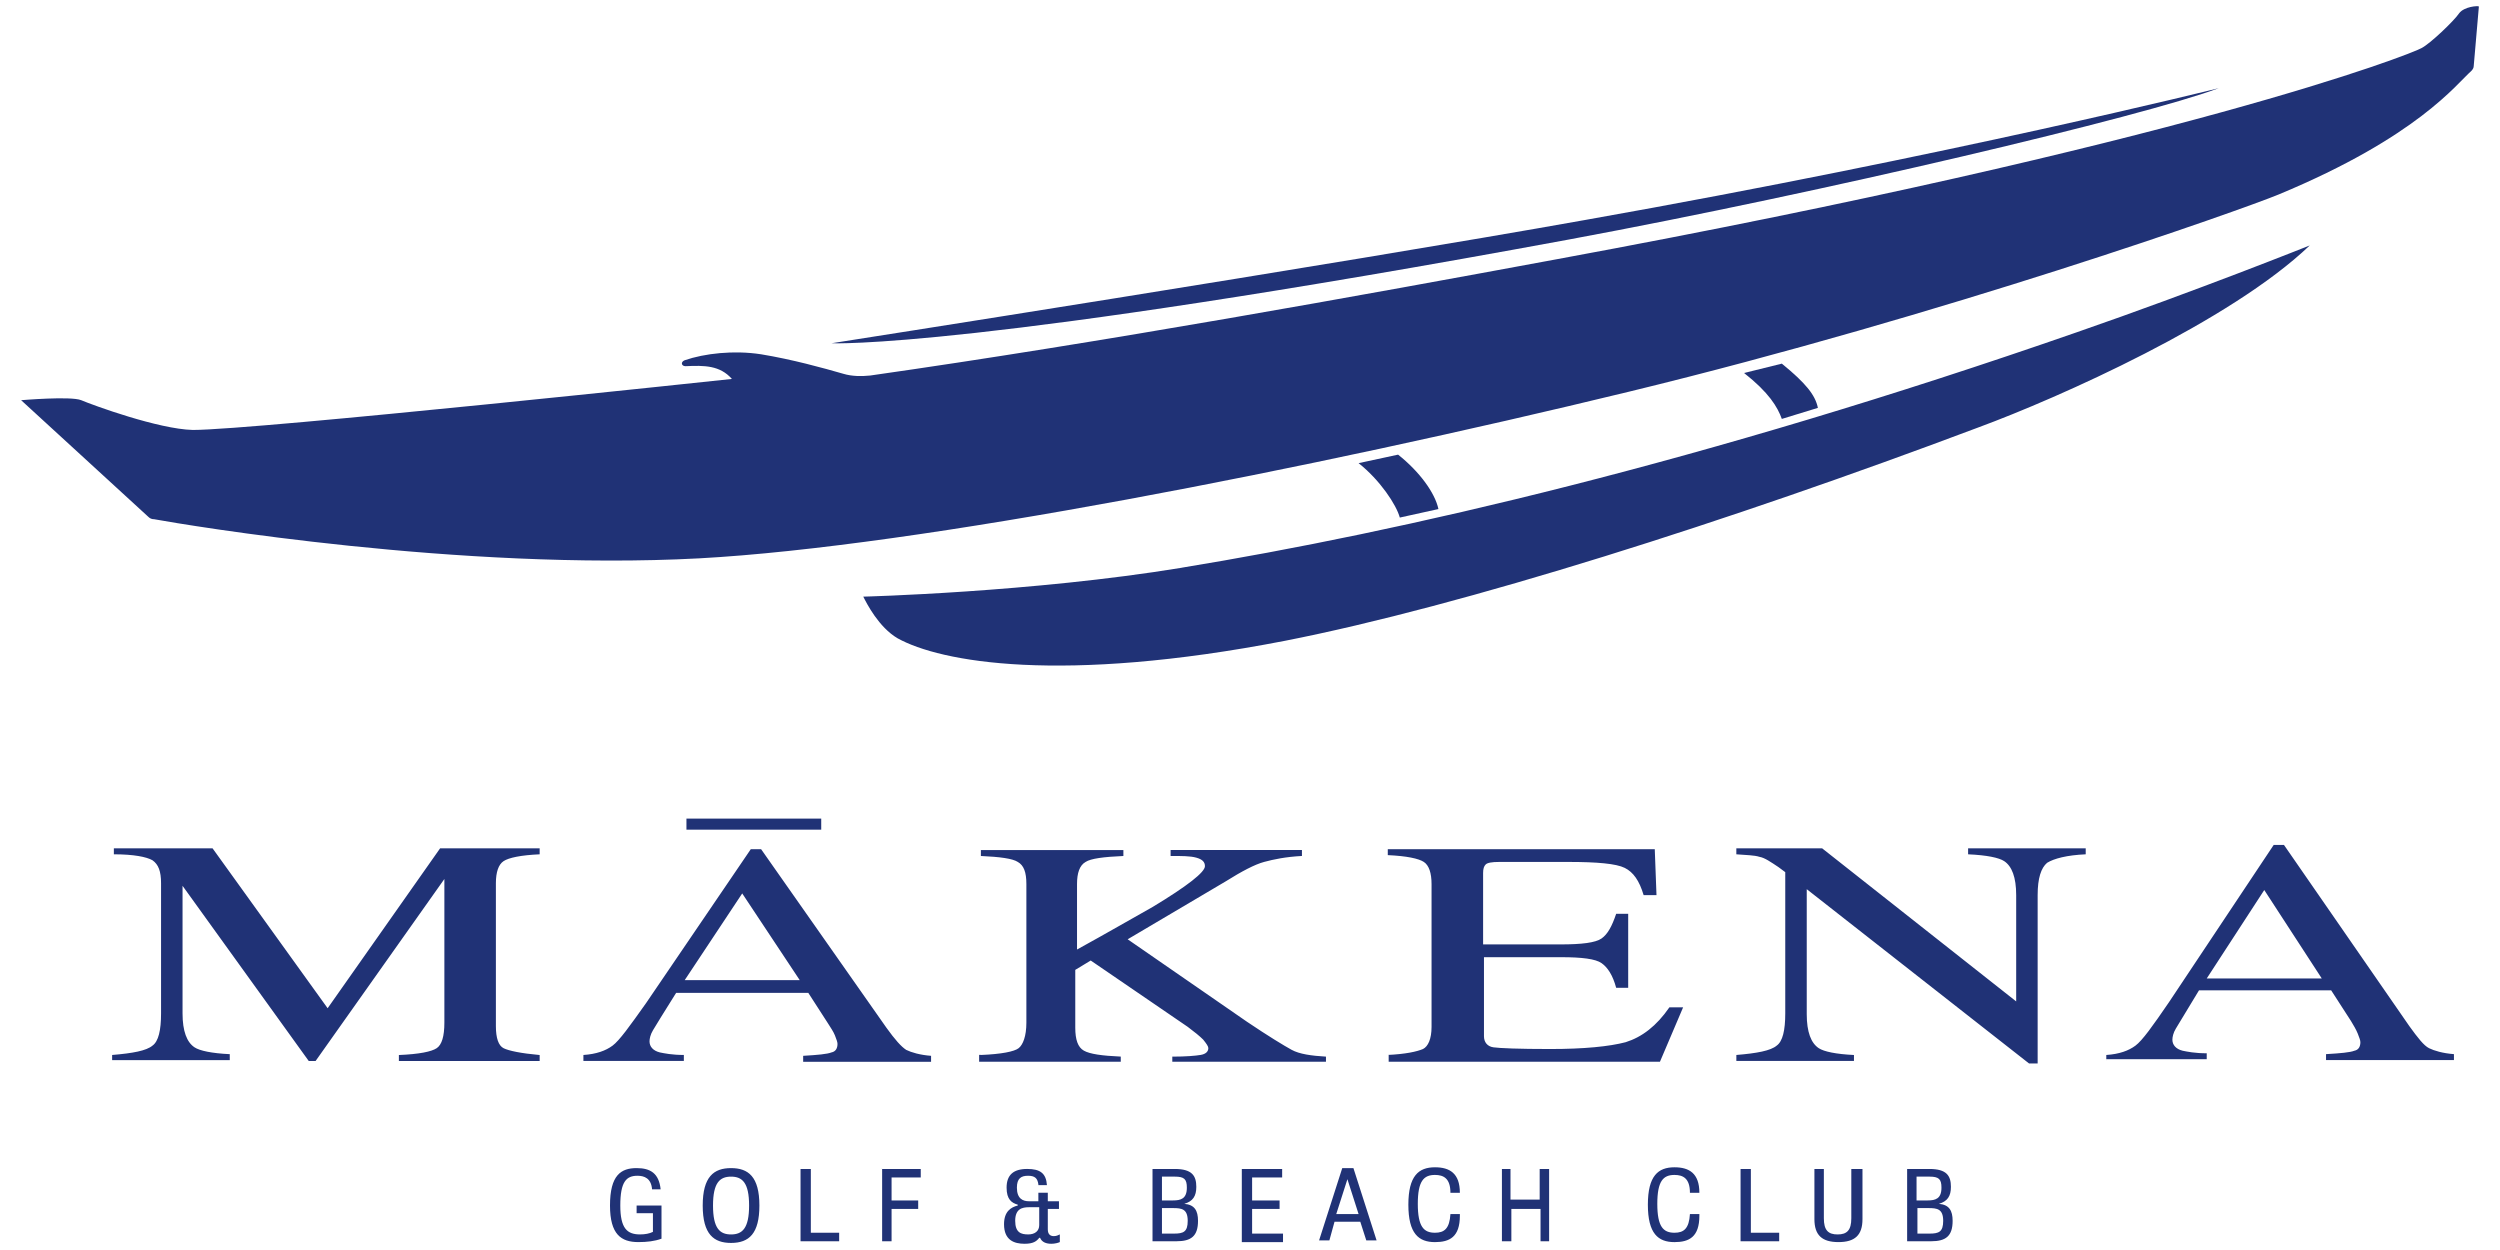 <svg xmlns="http://www.w3.org/2000/svg" fill="none" viewBox="0 0 116 58">
  <path fill="#203276" d="M38.582 15.927s23.501-3.67 34.973-5.721c16.929-2.999 29.396-6.116 29.396-6.116-3.465 1.302-18.243 4.814-30.153 7.023-27.763 5.129-34.216 4.814-34.216 4.814Zm42.342 1.38c1.155.907 1.554 1.578 1.753 2.131l1.673-.513c-.119-.592-.558-1.144-1.673-2.052l-1.753.434Zm-17.885 4.183c.996.789 1.753 1.933 1.912 2.525l1.792-.395c-.159-.75-.876-1.736-1.872-2.525l-1.832.395Z"/>
  <path fill="#203276" d="M114.104.617c-.239.355-1.354 1.42-1.752 1.618-.478.276-10.994 4.419-40.072 9.785-9.162 1.697-21.111 3.867-31.906 5.405-.398.04-.837.04-1.235-.079-.956-.276-2.39-.671-3.824-.907-1.275-.197-2.629-.039-3.545.276-.199.079-.159.276.04.276.876-.04 1.593-.04 2.151.592 0 0-22.107 2.367-25.015 2.367-1.593-.04-4.621-1.144-5.178-1.381-.478-.197-2.788 0-2.788 0l5.895 5.405c.08.079.159.118.279.118 1.514.276 14.22 2.407 25.294 1.815 10.117-.552 28.361-4.143 43.138-7.733 14.618-3.551 28.441-8.444 30.153-9.154 6.453-2.683 8.246-5.129 8.923-5.721.079-.079.119-.158.119-.237l.239-2.762c-.04-.039-.677 0-.916.316ZM54.834 26.343c-6.971 1.144-14.778 1.341-14.778 1.341.159.316.717 1.42 1.593 1.933 1.992 1.105 7.568 2.131 17.964.118 8.245-1.618 20.553-5.524 32.184-9.903 3.744-1.381 11.71-4.932 15.375-8.444 0 0-5.218 2.091-10.794 4.024-17.447 6.076-31.428 9.272-41.545 10.929ZM5.203 48.951c.956-.079 1.593-.197 1.872-.434.279-.197.398-.71.398-1.499V40.981c0-.552-.119-.868-.398-1.065-.279-.158-.876-.276-1.792-.276v-.276H9.864l5.338 7.418 5.218-7.418h4.62v.276c-.876.039-1.434.158-1.673.316-.239.158-.358.513-.358 1.026v6.629c0 .552.119.907.358 1.026.239.118.797.237 1.673.316v.276h-6.532v-.276c.956-.04 1.514-.158 1.753-.316.239-.158.358-.552.358-1.184v-6.668l-5.975 8.444h-.319l-5.855-8.128v5.918c0 .829.199 1.341.558 1.578.239.158.797.276 1.633.316v.276H5.203v-.237Zm21.867.276v-.276c.598-.039 1.036-.197 1.354-.434.319-.237.797-.907 1.554-1.973l4.859-7.142h.478l5.816 8.286c.398.552.677.868.916 1.026.239.118.637.237 1.155.276v.276h-5.935v-.276c.677-.04 1.115-.079 1.314-.158.199-.039.279-.197.279-.395 0-.079-.04-.197-.119-.395-.08-.197-.199-.355-.319-.552l-.916-1.42h-6.134c-.598.947-.956 1.539-1.075 1.736-.119.197-.159.395-.159.513 0 .237.159.434.478.513.199.04.558.118 1.115.118v.276h-4.66Zm10.038-3.748-2.669-4.024-2.669 4.024h5.338Zm8.405 3.472c.956-.039 1.553-.158 1.753-.316.199-.158.358-.552.358-1.184v-6.431c0-.552-.119-.868-.398-1.026-.239-.158-.836-.237-1.713-.276v-.276h6.612v.276c-.916.04-1.514.118-1.753.276-.279.158-.398.513-.398 1.026v3.038c1.434-.789 2.589-1.46 3.505-1.973 1.633-.986 2.43-1.618 2.43-1.894 0-.197-.119-.316-.398-.395-.279-.079-.677-.079-1.195-.079v-.276h6.094v.276c-.757.04-1.314.158-1.753.276-.438.118-1.036.434-1.792.907l-4.541 2.683 5.537 3.827c.996.671 1.713 1.105 2.071 1.302.358.197.916.276 1.593.316v.237h-7.13v-.237c.637 0 1.075-.039 1.314-.079.239-.039.358-.158.358-.316 0-.079-.08-.197-.239-.395-.159-.158-.398-.355-.717-.592l-4.501-3.078-.717.434v2.683c0 .552.119.907.398 1.065.279.158.837.237 1.713.276v.237h-6.572v-.316h.08Zm18.84 0c.876-.039 1.394-.158 1.673-.276.239-.118.398-.473.398-1.026V41.02c0-.513-.119-.868-.358-1.026-.239-.158-.797-.276-1.673-.316v-.276h12.388l.08 2.131h-.597c-.199-.671-.478-1.065-.876-1.263-.398-.197-1.275-.276-2.629-.276h-3.187c-.358 0-.558.039-.637.118-.08.079-.119.197-.119.395v3.314h3.585c.996 0 1.633-.079 1.912-.276.279-.197.478-.552.677-1.144h.558v3.433h-.558c-.159-.592-.398-.947-.677-1.144-.279-.197-.916-.276-1.872-.276h-3.585v3.669c0 .276.159.473.438.513.279.04 1.155.079 2.629.079 1.593 0 2.748-.118 3.505-.316.757-.237 1.434-.75 2.031-1.618h.637l-1.075 2.525h-12.587v-.316h-.08Zm16.213 0c.956-.079 1.593-.197 1.872-.434.279-.197.398-.71.398-1.499v-6.55l-.319-.237c-.358-.237-.637-.434-.876-.473-.239-.079-.598-.079-1.075-.118v-.276h3.983l9.002 7.102v-4.932c0-.829-.199-1.341-.558-1.578-.239-.158-.797-.276-1.673-.316v-.276h5.457v.276c-.876.039-1.474.197-1.792.395-.279.237-.438.71-.438 1.499v7.812h-.398l-10.316-8.088v5.8c0 .829.199 1.341.558 1.578.239.158.797.276 1.633.316v.276h-5.457v-.276Zm17.166.276v-.276c.598-.039 1.036-.197 1.354-.434.319-.237.797-.907 1.553-2.012l4.86-7.299h.478l5.815 8.404c.399.552.677.907.916 1.026.239.118.638.237 1.155.276v.276h-5.935v-.276c.678-.04 1.116-.079 1.315-.158.199-.039.279-.197.279-.395 0-.079-.04-.197-.12-.395-.079-.197-.199-.395-.318-.592l-.917-1.42h-6.134c-.597.986-.956 1.578-1.075 1.776-.12.197-.159.395-.159.513 0 .237.159.434.477.513.2.04.558.118 1.116.118v.276h-4.661v.079Zm9.998-3.827-2.668-4.103-2.669 4.103h5.337Zm-69.625-7.417h-6.254v.513h6.254v-.513Zm-7.849 17.203c-.04-.513-.358-.631-.677-.631-.518 0-.797.276-.797 1.381 0 1.065.319 1.341.916 1.341.239 0 .438-.04.598-.118v-.868h-.757v-.355h1.155v1.539c-.319.118-.677.158-1.075.158-.797 0-1.315-.355-1.315-1.697 0-1.42.518-1.736 1.235-1.736.637 0 1.036.237 1.115.986h-.398Zm3.665-.986c.797 0 1.315.395 1.315 1.736 0 1.302-.478 1.736-1.315 1.736-.797 0-1.315-.395-1.315-1.736s.518-1.736 1.315-1.736Zm0 3.078c.518 0 .837-.276.837-1.341s-.319-1.341-.837-1.341-.837.276-.837 1.341.319 1.341.837 1.341Zm3.264-3.038h.438v2.959h1.314v.395h-1.792v-3.354h.04Zm3.706 0h1.832v.395h-1.354v1.065h1.235v.395h-1.235v1.499h-.438v-3.354h-.04Zm7.289.71c-.04-.276-.159-.395-.478-.395s-.518.118-.518.552c0 .513.279.631.558.631h.438v-.395h.438v.395h.518v.355h-.518v.947c0 .237.119.316.279.316.119 0 .199-.04.279-.079v.355c-.08.039-.239.079-.398.079-.239 0-.438-.079-.518-.276h-.04c-.119.158-.279.276-.677.276-.478 0-.956-.158-.956-.907 0-.592.319-.789.637-.868v-.04c-.279-.079-.518-.237-.518-.789 0-.592.319-.868.956-.868.597 0 .876.197.916.75h-.398v-.039Zm-.478 2.328c.319 0 .518-.158.518-.434v-.829h-.478c-.319 0-.637.079-.637.631s.279.631.598.631Zm7.249-1.42c.478.039.637.316.637.789 0 .71-.319.947-.996.947h-1.115v-3.354h1.036c.797 0 .996.316.996.829 0 .434-.159.671-.558.789Zm-.518-.158c.358 0 .637-.079.637-.592 0-.395-.119-.513-.558-.513h-.597v1.105h.518Zm.04 1.539c.438 0 .637-.079.637-.592 0-.552-.279-.592-.677-.592h-.518v1.184h.558Zm3.147-2.999h1.872v.395h-1.394v1.065h1.275v.395h-1.275v1.144h1.434v.395h-1.912v-3.393Zm4.661-.039h.518l1.075 3.354h-.478l-.279-.868h-1.195l-.239.868h-.478l1.075-3.354Zm.757 2.131-.518-1.618-.518 1.618h1.036Zm4.7.079c0 .986-.478 1.223-1.155 1.223-.757 0-1.235-.395-1.235-1.736s.478-1.736 1.235-1.736c.677 0 1.155.276 1.155 1.184h-.438c0-.671-.319-.829-.717-.829-.518 0-.797.276-.797 1.341 0 1.065.279 1.341.797 1.341.438 0 .677-.197.717-.868h.438v.079Zm1.911-2.171h.438v1.42h1.354v-1.42h.438v3.354h-.398v-1.499h-1.354v1.499h-.438v-3.354h-.04Zm9.202 2.171c0 .986-.478 1.223-1.155 1.223-.757 0-1.235-.395-1.235-1.736s.478-1.736 1.235-1.736c.677 0 1.155.276 1.155 1.184h-.438c0-.671-.319-.829-.717-.829-.518 0-.797.276-.797 1.341 0 1.065.279 1.341.797 1.341.438 0 .677-.197.717-.868h.438v.079Zm1.951-2.171h.438v2.959h1.314v.395h-1.792v-3.354h.04Zm5.617 0v2.328c0 .75-.358 1.065-1.115 1.065-.757 0-1.115-.316-1.115-1.065v-2.328h.438v2.288c0 .552.199.75.637.75.438 0 .637-.197.637-.75v-2.288h.518Zm3.546 1.618c.478.039.637.316.637.789 0 .71-.319.947-.996.947h-1.115v-3.354h1.036c.797 0 .996.316.996.829 0 .434-.159.671-.558.789Zm-.518-.158c.358 0 .637-.079.637-.592 0-.395-.119-.513-.558-.513h-.598v1.105h.518Zm.08 1.539c.438 0 .637-.079.637-.592 0-.552-.279-.592-.677-.592h-.518v1.184h.558Z"/>
</svg>
